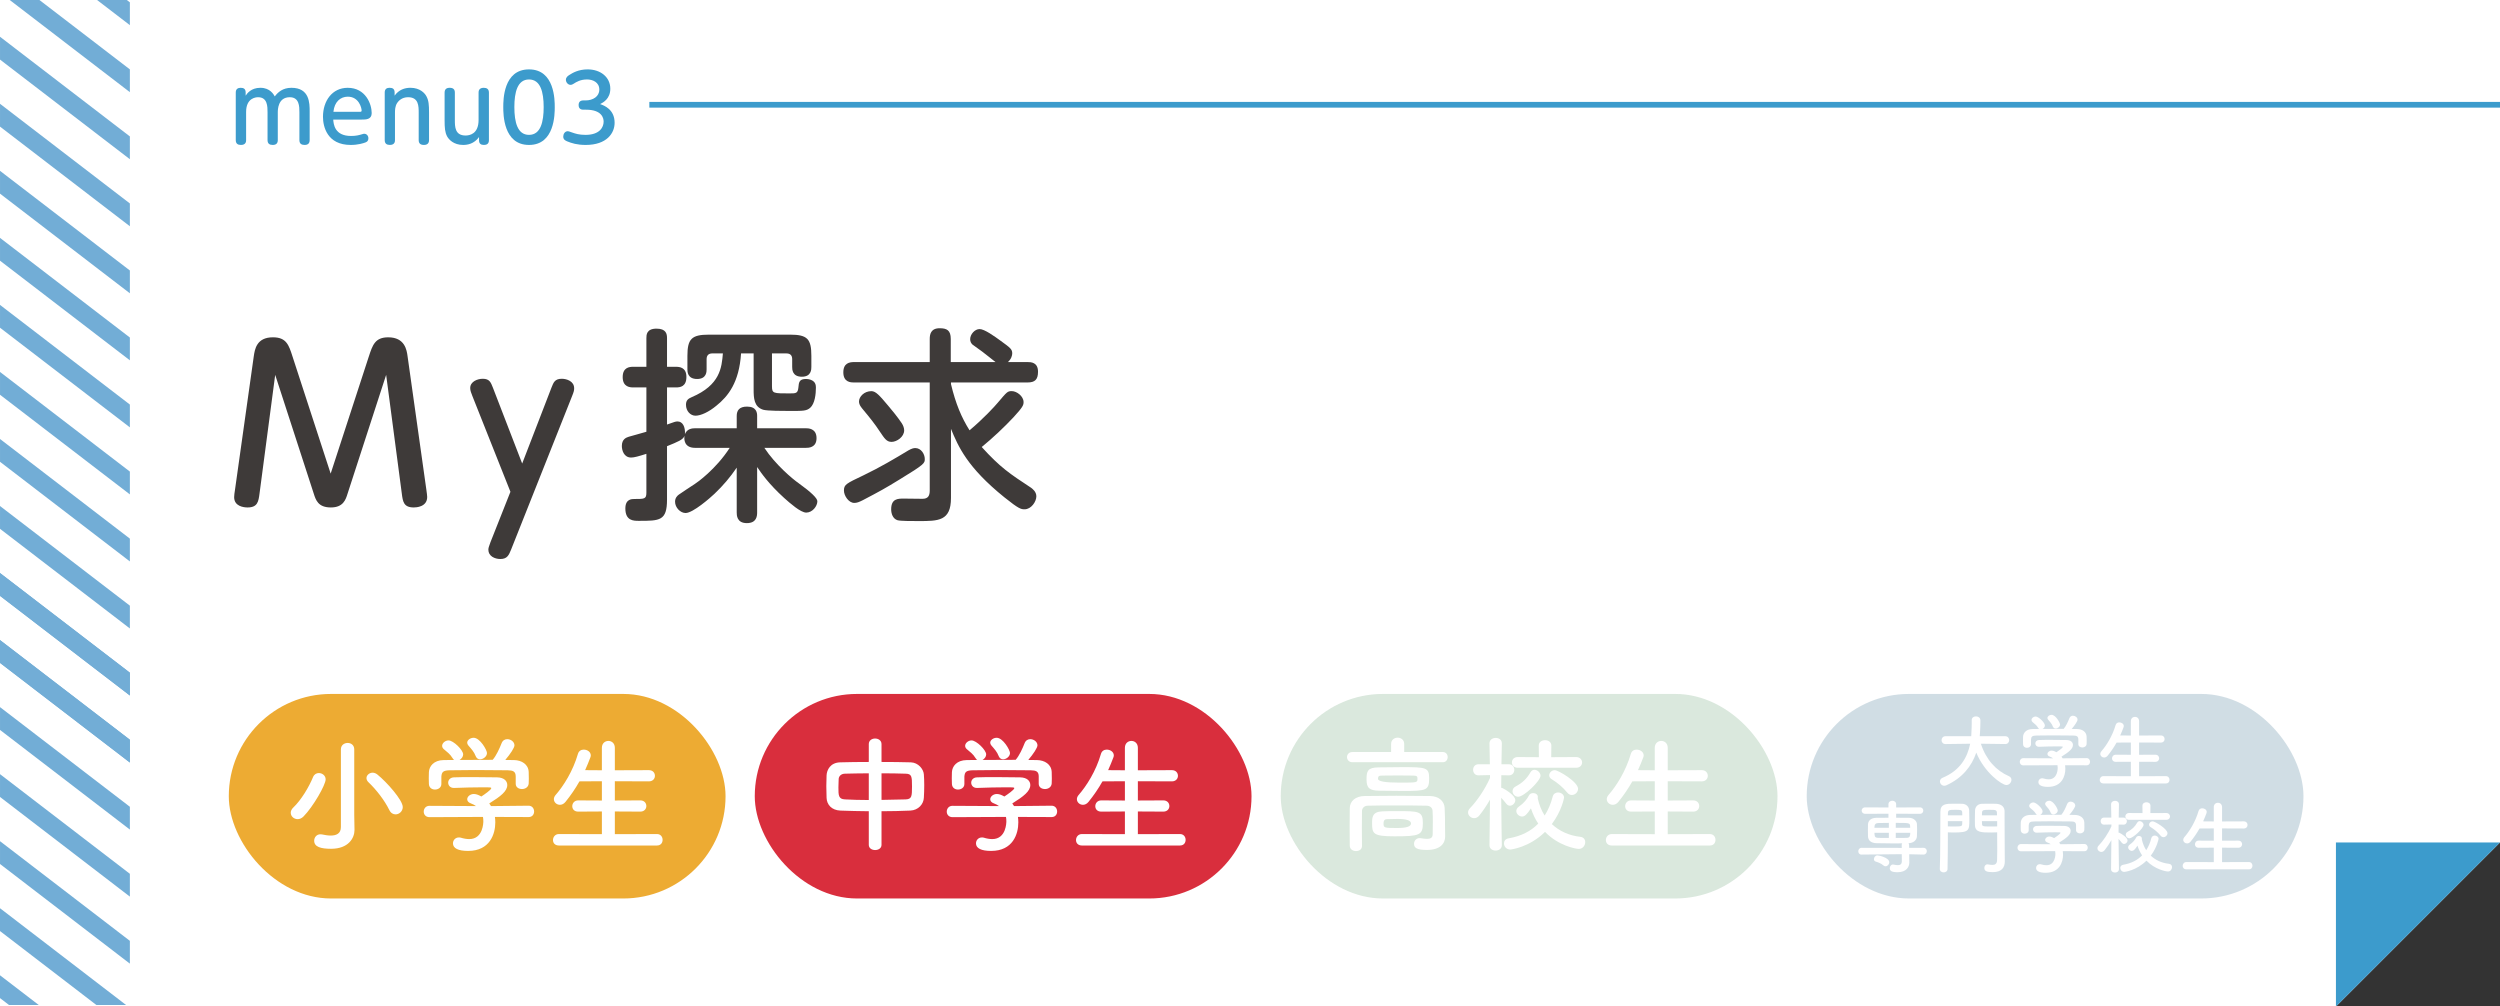 <?xml version="1.0" encoding="UTF-8"?><svg id="_レイヤー_2" xmlns="http://www.w3.org/2000/svg" width="129.352mm" height="52.077mm" viewBox="0 0 366.667 147.619"><rect x="0" y="0" width="366.667" height="147.619" fill="#333333" stroke="none"/><defs><style>.cls-1{fill:#3c9bcc;}.cls-2{fill:#d92e3d;}.cls-3{fill:#fff;}.cls-4{fill:#16567a;}.cls-5{fill:#3e3a39;}.cls-6{opacity:.2;}.cls-7{fill:#edab33;}.cls-8{fill:#72add6;}.cls-9{fill:#448c53;}.cls-10{fill:none;stroke:#3c9bcc;stroke-miterlimit:10;stroke-width:.84px;}</style></defs><g id="_文字"><polygon class="cls-3" points="0 0 366.667 0 366.667 123.56 342.604 147.619 0 147.619 0 0"/><polygon class="cls-1" points="342.604 147.619 342.604 123.56 366.667 123.56 342.604 147.619"/><polygon class="cls-8" points="14.239 0 18.601 0 19.048 .343 19.048 3.691 14.239 0"/><polyline class="cls-8" points="1.428 0 19.048 13.518 19.048 10.176 5.784 0"/><polygon class="cls-8" points="19.048 23.353 .002 8.737 .002 5.392 19.048 20.008 19.048 23.353"/><polygon class="cls-8" points="19.048 33.185 .002 18.569 .002 15.224 19.048 29.84 19.048 33.185"/><polygon class="cls-8" points="19.048 43.017 .002 28.4 .002 25.056 19.048 39.672 19.048 43.017"/><polygon class="cls-8" points="19.048 52.848 .002 38.232 .002 34.888 19.048 49.504 19.048 52.848"/><polygon class="cls-8" points="19.048 62.68 .002 48.064 .002 44.719 19.048 59.336 19.048 62.68"/><polygon class="cls-8" points="19.048 72.512 .002 57.896 .002 54.551 19.048 69.167 19.048 72.512"/><polygon class="cls-8" points="19.048 82.344 .002 67.728 .002 64.383 19.048 78.999 19.048 82.344"/><polygon class="cls-8" points="19.048 92.176 .002 77.559 .002 74.215 19.048 88.831 19.048 92.176"/><polygon class="cls-8" points="19.048 102.007 .002 87.391 .002 84.047 19.048 98.663 19.048 102.007"/><polygon class="cls-8" points="19.048 111.839 .002 97.223 .002 93.878 19.048 108.495 19.048 111.839"/><polygon class="cls-8" points="19.048 102.007 .002 87.391 .002 84.047 19.048 98.663 19.048 102.007"/><polygon class="cls-8" points="19.048 111.839 .002 97.223 .002 93.878 19.048 108.494 19.048 111.839"/><polygon class="cls-8" points="19.048 121.671 .002 107.055 .002 103.71 19.048 118.326 19.048 121.671"/><polygon class="cls-8" points="19.048 131.503 .002 116.886 .002 113.542 19.048 128.158 19.048 131.503"/><polygon class="cls-8" points="19.048 141.334 .002 126.718 .002 123.374 19.048 137.99 19.048 141.334"/><polygon class="cls-8" points="0 133.205 18.497 147.404 14.141 147.404 0 136.553 0 133.205"/><polygon class="cls-8" points="0 143.039 5.691 147.404 1.325 147.404 0 146.387 0 143.039"/><line class="cls-10" x1="95.238" y1="15.366" x2="366.667" y2="15.366"/><path class="cls-1" d="M45.416,20.545c0,.471-.242.712-.738.712-.444,0-.766-.161-.766-.712v-4.07c0-.832,0-2.216-1.41-2.216-1.759,0-1.759,1.867-1.759,2.229v4.057c0,.484-.256.712-.739.712-.457,0-.765-.174-.765-.712v-4.083c0-.819,0-2.203-1.384-2.203-.295,0-1.759.08-1.759,2.164v4.123c0,.161,0,.712-.752.712-.457,0-.765-.174-.765-.712v-6.984c0-.525.335-.686.725-.686.43,0,.725.161.725.686v.469c.215-.322.792-1.155,2.162-1.155,1.424,0,1.948.981,2.109,1.263.47-.618,1.169-1.263,2.445-1.263,2.672,0,2.672,2.27,2.672,3.465v4.205Z"/><path class="cls-1" d="M48.874,17.536c.054.671.188,2.405,2.619,2.405.779,0,1.209-.135,1.666-.269.08-.028.161-.054.268-.054.322,0,.605.269.605.673,0,.348-.188.51-.443.604-.282.107-1.075.363-2.149.363-3.466,0-4.07-2.713-4.07-4.124,0-2.349,1.357-4.257,3.626-4.257,2.633,0,3.52,2.39,3.52,3.708,0,.953-.847.953-1.518.953h-4.123ZM52.77,16.395c.148,0,.268,0,.268-.174,0-.404-.403-2.042-2.028-2.042-1.075,0-1.961.753-2.109,2.216h3.868Z"/><path class="cls-1" d="M62.925,20.545c0,.456-.242.712-.752.712s-.765-.228-.765-.712v-4.003c0-.979,0-2.284-1.558-2.284-.927,0-1.41.564-1.585.82-.335.497-.335,1.101-.335,1.463v4.003c0,.161,0,.712-.739.712-.457,0-.765-.174-.765-.712v-6.984c0-.525.322-.686.711-.686.444,0,.739.161.739.686v.469c.618-.873,1.491-1.155,2.31-1.155,1.438,0,2.136.819,2.364,1.263.323.604.376,1.222.376,2.39v4.016Z"/><path class="cls-1" d="M65.209,13.588c0-.443.215-.712.738-.712s.766.228.766.712v4.003c0,.981,0,2.284,1.571,2.284.564,0,1.908-.202,1.908-2.284v-4.003c0-.161,0-.712.752-.712.443,0,.765.174.765.712v6.984c0,.525-.335.686-.725.686-.43,0-.726-.161-.726-.686v-.469c-.738,1.007-1.705,1.155-2.323,1.155-1.397,0-2.109-.792-2.364-1.263-.309-.604-.363-1.222-.363-2.39v-4.016Z"/><path class="cls-1" d="M73.814,15.711c0-1.035,0-5.535,3.775-5.535s3.774,4.528,3.774,5.535c0,1.02,0,5.547-3.774,5.547s-3.775-4.526-3.775-5.547ZM79.738,15.711c0-2.216-.47-4.057-2.149-4.057-1.706,0-2.149,1.893-2.149,4.057,0,2.243.47,4.068,2.149,4.068,1.732,0,2.149-1.96,2.149-4.068Z"/><path class="cls-1" d="M85.549,16.086c-.135,0-.685,0-.685-.673,0-.469.255-.684.685-.684h.322c1.102,0,2.029-.577,2.029-1.585,0-1.088-.981-1.491-1.8-1.491-.966,0-1.558.363-1.974.632-.107.067-.268.161-.443.161-.39,0-.685-.389-.685-.738,0-.39.308-.592.55-.74.403-.254,1.262-.792,2.633-.792,1.92,0,3.331,1.155,3.331,2.835,0,1.491-1.061,2.028-1.491,2.256.577.202,2.122.766,2.122,2.741,0,1.517-1.141,3.25-4.244,3.25-1.249,0-2.069-.256-2.74-.536-.241-.108-.55-.256-.55-.686,0-.376.242-.792.658-.792.121,0,.175.026.685.202.43.148.968.335,1.921.335,2.056,0,2.659-1.101,2.659-1.947,0-.536-.282-1.746-2.579-1.746h-.403Z"/><rect class="cls-7" x="33.557" y="101.778" width="72.857" height="30" rx="15" ry="15"/><path class="cls-3" d="M43.658,120.144c-.554,0-1.016-.425-1.016-.942,0-.241.111-.518.369-.758,1.165-1.109,2.292-2.994,2.902-4.472.167-.407.499-.592.85-.592.5,0,.998.371.998.925,0,.812-1.83,4.009-3.253,5.451-.277.277-.573.387-.85.387ZM51.994,121.698v.036c0,1.165-.869,2.754-3.438,2.754-1.497,0-2.476-.277-2.476-1.183,0-.481.351-.943.906-.943.074,0,.166,0,.24.02.425.092.869.166,1.275.166.832,0,1.497-.295,1.497-1.239v-11.403c0-.628.5-.942.998-.942.481,0,.961.313.961.942v9.61l.037,2.182ZM57.094,118.796c-.683-1.404-1.903-2.976-3.031-4.047-.221-.203-.314-.425-.314-.628,0-.425.425-.796.906-.796.221,0,.481.094.702.277,1.349,1.091,3.715,3.734,3.715,4.769,0,.61-.518,1.071-1.053,1.071-.351,0-.702-.184-.924-.646Z"/><path class="cls-3" d="M72.588,119.813c.037.258.056.535.056.812,0,1.663-.777,4.177-3.992,4.177-1.442,0-2.218-.387-2.218-1.109,0-.461.351-.868.869-.868.093,0,.185,0,.296.038.406.128.832.202,1.22.202,2.07,0,2.07-2.476,2.07-2.623,0-.221-.018-.425-.055-.628l-7.837.036c-.573,0-.85-.407-.85-.812,0-.427.295-.851.832-.851l6.838.038c-.221-.148-.462-.295-.739-.389-.388-.13-.554-.369-.554-.61,0-.387.425-.776.979-.776.407,0,.795.203,1.091.371.481-.315,1.46-.999,1.46-1.221,0-.074-.074-.11-.203-.11-.203-.02-.554-.02-.979-.02-1.183,0-2.976.038-4.269.094h-.037c-.554,0-.832-.389-.832-.778,0-.369.277-.756.85-.776.795-.036,1.793-.036,2.772-.036,1.349,0,2.699.018,3.548.036,1.053.02,1.497.554,1.497,1.127,0,.906-.979,1.663-2.643,2.699.093.13.185.259.259.389l5.507-.056c.536,0,.813.425.813.85,0,.407-.258.814-.795.814l-4.953-.018ZM75.638,113.899c0-.776-.407-.906-1.165-.925-1.478-.018-3.142-.036-4.749-.036-1.312,0-2.606.018-3.752.036-1.016.02-1.183.277-1.239.925v1.089c0,.518-.462.814-.942.814-.425,0-.869-.259-.887-.832,0-.24-.019-.517-.019-.814,0-.313.019-.628.019-.906.037-.868.72-1.755,2.162-1.773l1.553-.018c-.093-.056-.167-.149-.24-.259-.389-.646-.795-.888-1.294-1.33-.166-.148-.24-.315-.24-.481,0-.407.463-.796.943-.796.702,0,2.143,1.406,2.143,2.052,0,.333-.24.646-.536.814,1.627-.02,3.234-.02,4.861-.02.536-.609,1.016-1.682,1.312-2.439.167-.425.5-.591.832-.591.518,0,1.053.387,1.053.906,0,.351-.591,1.257-1.349,2.144.425,0,.869.018,1.294.018,1.09.018,2.106.61,2.143,1.755.019.259.019.646.019.997,0,.259,0,.5-.019.684-.037.536-.517.814-.979.814-.48,0-.924-.259-.924-.776v-1.053ZM70.407,111.366c-.258,0-.499-.13-.628-.443-.258-.684-.665-1.091-1.09-1.59-.111-.13-.167-.277-.167-.407,0-.387.463-.72.942-.72.942,0,1.96,1.811,1.96,2.236,0,.499-.536.924-1.017.924Z"/><path class="cls-3" d="M81.974,124.008c-.591,0-.869-.389-.869-.794,0-.445.314-.888.869-.888l6.302.018v-3.327l-3.475.02c-.591,0-.869-.389-.869-.796,0-.425.314-.85.869-.85l3.475.018v-2.828l-3.289.02c-.591,1.053-1.276,2.051-2.051,3.012-.259.315-.554.425-.814.425-.481,0-.887-.369-.887-.832,0-.184.074-.387.24-.591,1.183-1.35,2.55-3.512,3.289-6.044.13-.445.481-.628.851-.628.518,0,1.034.333,1.034.85,0,.074-.018.185-.055.277-.24.646-.5,1.275-.777,1.885l2.458.018v-3.289c0-.684.481-1.015.961-1.015.462,0,.942.331.942,1.015v3.289l4.99-.018c.591,0,.888.407.888.832,0,.407-.296.814-.888.814l-4.99-.02v2.828l3.733-.018c.591,0,.888.407.888.832,0,.407-.296.814-.888.814l-3.733-.02v3.327l6.172-.018c.554,0,.832.425.832.85s-.258.832-.832.832h-14.378Z"/><rect class="cls-2" x="110.699" y="101.778" width="72.857" height="30" rx="15" ry="15"/><path class="cls-3" d="M127.423,118.981c-1.441-.02-2.864-.038-4.159-.094-1.312-.054-1.996-.886-2.033-1.865-.019-.574-.037-1.147-.037-1.719,0-.554.018-1.091.037-1.59.037-.794.554-1.867,1.996-1.903,1.276-.038,2.717-.056,4.196-.056v-2.625c0-.536.462-.814.924-.814s.942.277.942.814v2.625c1.497,0,2.975.018,4.306.056,1.091.036,1.849.997,1.904,1.755.037.443.056.997.056,1.57,0,.648-.019,1.312-.056,1.867-.037.925-.795,1.831-1.996,1.885-1.349.056-2.772.094-4.214.094v4.935c0,.499-.463.758-.942.758-.463,0-.924-.259-.924-.758v-4.935ZM127.423,113.418c-1.294,0-2.513.036-3.512.056-.591.018-.887.405-.906.776-.018.351-.037.794-.037,1.219,0,1.165,0,1.737.961,1.775,1.034.056,2.236.092,3.493.092v-3.918ZM129.289,117.318c1.238-.018,2.458-.038,3.548-.074.887-.038.924-.445.924-1.885,0-1.498-.037-1.867-.942-1.885-1.016-.038-2.255-.056-3.53-.056v3.9Z"/><path class="cls-3" d="M149.298,119.813c.037.258.056.535.056.812,0,1.663-.777,4.177-3.992,4.177-1.441,0-2.218-.387-2.218-1.109,0-.461.351-.868.869-.868.093,0,.185,0,.296.038.406.128.832.202,1.22.202,2.07,0,2.07-2.476,2.07-2.623,0-.221-.018-.425-.055-.628l-7.837.036c-.573,0-.85-.407-.85-.812,0-.427.295-.851.832-.851l6.838.038c-.221-.148-.462-.295-.739-.389-.388-.13-.554-.369-.554-.61,0-.387.425-.776.979-.776.407,0,.795.203,1.091.371.481-.315,1.46-.999,1.46-1.221,0-.074-.074-.11-.203-.11-.203-.02-.554-.02-.979-.02-1.183,0-2.976.038-4.269.094h-.037c-.554,0-.832-.389-.832-.778,0-.369.277-.756.85-.776.795-.036,1.793-.036,2.772-.036,1.349,0,2.699.018,3.548.036,1.053.02,1.497.554,1.497,1.127,0,.906-.979,1.663-2.643,2.699.093.13.185.259.259.389l5.507-.056c.536,0,.813.425.813.85,0,.407-.258.814-.795.814l-4.953-.018ZM152.348,113.899c0-.776-.407-.906-1.165-.925-1.478-.018-3.142-.036-4.749-.036-1.312,0-2.606.018-3.752.036-1.016.02-1.183.277-1.239.925v1.089c0,.518-.462.814-.942.814-.425,0-.869-.259-.887-.832,0-.24-.019-.517-.019-.814,0-.313.019-.628.019-.906.037-.868.72-1.755,2.162-1.773l1.552-.018c-.092-.056-.166-.149-.24-.259-.389-.646-.795-.888-1.294-1.33-.166-.148-.24-.315-.24-.481,0-.407.462-.796.942-.796.702,0,2.143,1.406,2.143,2.052,0,.333-.24.646-.536.814,1.627-.02,3.234-.02,4.861-.02.536-.609,1.016-1.682,1.312-2.439.167-.425.5-.591.832-.591.518,0,1.053.387,1.053.906,0,.351-.591,1.257-1.349,2.144.425,0,.869.018,1.294.018,1.09.018,2.106.61,2.143,1.755.019.259.019.646.019.997,0,.259,0,.5-.019.684-.037.536-.517.814-.979.814-.481,0-.924-.259-.924-.776v-1.053ZM147.117,111.366c-.258,0-.499-.13-.628-.443-.258-.684-.665-1.091-1.09-1.59-.111-.13-.167-.277-.167-.407,0-.387.462-.72.942-.72.942,0,1.96,1.811,1.96,2.236,0,.499-.536.924-1.017.924Z"/><path class="cls-3" d="M158.684,124.008c-.591,0-.869-.389-.869-.794,0-.445.314-.888.869-.888l6.302.018v-3.327l-3.475.02c-.591,0-.869-.389-.869-.796,0-.425.314-.85.869-.85l3.475.018v-2.828l-3.289.02c-.591,1.053-1.276,2.051-2.051,3.012-.259.315-.554.425-.814.425-.481,0-.887-.369-.887-.832,0-.184.074-.387.24-.591,1.183-1.35,2.55-3.512,3.289-6.044.13-.445.481-.628.851-.628.517,0,1.034.333,1.034.85,0,.074-.018.185-.055.277-.24.646-.5,1.275-.777,1.885l2.458.018v-3.289c0-.684.481-1.015.961-1.015.462,0,.942.331.942,1.015v3.289l4.99-.018c.591,0,.888.407.888.832,0,.407-.296.814-.888.814l-4.99-.02v2.828l3.733-.018c.591,0,.888.407.888.832,0,.407-.296.814-.888.814l-3.733-.02v3.327l6.172-.018c.554,0,.832.425.832.85s-.258.832-.832.832h-14.378Z"/><g class="cls-6"><rect class="cls-9" x="187.842" y="101.778" width="72.857" height="30" rx="15" ry="15"/><path class="cls-3" d="M198.355,111.793c-.518,0-.795-.369-.795-.758,0-.369.277-.738.795-.738h5.674v-1.183c0-.61.481-.924.961-.924s.961.313.961.924v1.183h5.656c.481,0,.721.369.721.738,0,.389-.24.758-.721.758h-13.251ZM210.147,120.665c0-.592,0-1.239-.037-1.737-.019-.425-.333-.74-.851-.758-1.404-.038-2.975-.038-4.509-.038-1.516,0-2.976,0-4.177.038-.463.018-.795.333-.814.758-.018.74-.018,1.663-.018,2.587s0,1.829.018,2.533v.036c0,.499-.425.74-.869.74-.462,0-.906-.259-.924-.776-.019-.814-.019-1.775-.019-2.754,0-.961,0-1.941.019-2.772.018-1.017.832-1.755,2.162-1.773,1.404-.02,3.013-.038,4.675-.038s3.364.018,4.935.038c1.276.018,2.088.738,2.144,1.737.055.979.055,2.033.055,2.549,0,.221,0,1.109.019,1.608v.056c0,1.017-.739,1.959-2.662,1.959-1.441,0-1.903-.277-1.903-.906,0-.425.314-.832.832-.832.055,0,.129,0,.185.02.333.054.628.092.887.092.5,0,.832-.148.832-.684,0,0,.019-.776.019-1.682ZM205.785,116.007c-1.202,0-2.495-.018-3.493-.038-1.46-.018-1.867-.405-1.867-1.662,0-1.221.167-1.737,1.756-1.757,1.016-.018,2.236-.036,3.419-.036,3.567,0,4.01.036,4.01,1.644,0,1.775-.406,1.849-3.825,1.849ZM204.898,118.963c3.179,0,3.789,0,3.789,1.737,0,1.793-.462,1.96-4.177,1.96-3.124,0-3.271-.389-3.271-1.923,0-.832.018-1.682,1.497-1.737.609-.038,1.386-.038,2.162-.038ZM207.282,113.753c-.684-.02-1.46-.02-2.237-.02s-1.571,0-2.329.02c-.499,0-.609.11-.609.479q0,.554,3.197.554c2.587,0,2.587-.018,2.587-.554,0-.295,0-.479-.609-.479ZM204.935,120.11c-.573,0-1.146.018-1.534.036-.221.02-.481.075-.481.648,0,.628.13.646,2.015.646q2.015,0,2.015-.666t-2.015-.664Z"/><path class="cls-3" d="M220.269,123.972c0,.518-.463.778-.906.778-.463,0-.906-.259-.906-.778v-.018l.074-6.672c-.481.85-1.017,1.645-1.571,2.33-.222.277-.5.387-.758.387-.462,0-.888-.387-.888-.832,0-.221.093-.443.296-.646.942-.961,2.162-2.699,2.92-4.416v-.427l-1.682.038h-.018c-.518,0-.776-.407-.776-.814s.258-.812.794-.812h1.663l-.055-3.05v-.018c0-.536.462-.796.924-.796.444,0,.888.259.888.796v.018s-.037,1.404-.056,3.05h1.072c.536,0,.813.405.813.812s-.258.814-.776.814h-.037l-1.09-.018c0,.664-.019,1.312-.019,1.847.074,0,.148.02.221.056.426.203,1.848,1.073,1.848,1.755,0,.425-.388.814-.794.814-.185,0-.37-.092-.536-.295-.203-.277-.481-.592-.739-.869.019,2.884.093,6.949.093,6.949v.018ZM221.506,124.6c-.573,0-.924-.461-.924-.906,0-.331.203-.664.683-.738,1.83-.315,3.271-1.053,4.343-2.162-.462-.684-.813-1.442-1.072-2.236-.591.924-.924,1.201-1.294,1.201-.444,0-.85-.389-.85-.814,0-.221.111-.461.406-.664.684-.463,1.202-1.109,1.442-1.608.111-.241.369-.353.628-.353.351,0,.684.203.684.574,0,.056,0,.11-.019.166,0,.018.019.056.019.092.203.906.536,1.737.997,2.459.518-.814.924-1.755,1.183-2.791.111-.407.444-.592.777-.592.443,0,.887.295.887.758,0,.056-.332,1.923-1.792,3.881,1.071.997,2.476,1.682,4.177,1.867.499.054.72.405.72.776,0,.481-.351.997-.942.997-.443,0-2.994-.461-4.953-2.495-2.311,2.274-4.972,2.587-5.101,2.587ZM222.597,112.606c-.554,0-.851-.387-.851-.794,0-.389.296-.778.851-.778l3.105.02-.019-1.701c0-.535.463-.794.924-.794s.924.259.924.794l-.018,1.701,3.641-.02c.591,0,.887.407.887.796s-.295.776-.887.776h-8.557ZM222.671,116.857c-.481,0-.832-.407-.832-.814,0-.258.13-.535.462-.702.961-.499,1.627-1.127,2.181-2.088.148-.24.351-.351.573-.351.425,0,.888.407.888.869,0,.758-2.421,3.086-3.271,3.086ZM229.86,116.247c-.628-.776-1.423-1.44-2.273-1.959-.258-.148-.37-.369-.37-.573,0-.389.37-.758.814-.758.536,0,3.419,1.719,3.419,2.735,0,.5-.444.906-.906.906-.24,0-.481-.092-.684-.351Z"/><path class="cls-3" d="M236.397,124.01c-.591,0-.869-.389-.869-.794,0-.445.314-.888.869-.888l6.302.018v-3.327l-3.475.02c-.591,0-.869-.389-.869-.796,0-.425.314-.85.869-.85l3.475.018v-2.827l-3.289.018c-.591,1.053-1.276,2.051-2.051,3.012-.259.315-.554.425-.814.425-.481,0-.887-.369-.887-.832,0-.184.074-.387.24-.591,1.183-1.35,2.55-3.512,3.289-6.044.13-.445.481-.628.851-.628.517,0,1.034.333,1.034.85,0,.074-.018.185-.055.277-.24.646-.5,1.275-.777,1.885l2.458.018v-3.289c0-.684.481-1.017.961-1.017.462,0,.942.333.942,1.017v3.289l4.99-.018c.591,0,.888.407.888.832,0,.407-.296.814-.888.814l-4.99-.018v2.827l3.733-.018c.591,0,.888.407.888.832,0,.407-.296.814-.888.814l-3.733-.02v3.327l6.172-.018c.554,0,.832.425.832.85s-.258.832-.832.832h-14.378Z"/></g><g class="cls-6"><rect class="cls-4" x="264.985" y="101.778" width="72.857" height="30" rx="15" ry="15"/><path class="cls-3" d="M294.092,109.125l-3.565-.048c.777,2.389,2.259,3.954,4.118,4.766.259.116.365.317.365.528,0,.366-.317.766-.742.766-.647,0-3.224-1.824-4.412-4.754-.682,2-2.059,3.742-4.388,4.789-.106.048-.212.071-.306.071-.376,0-.635-.318-.635-.635,0-.212.117-.423.399-.541,2.553-1.06,3.624-2.964,4.036-4.989l-3.6.048h-.011c-.4,0-.589-.282-.589-.564,0-.295.2-.589.6-.589h3.754c.071-1.047.071-1.777.071-1.87v-.482c0-.377.306-.554.623-.554s.636.189.647.541v.259c0,.553-.024,1.106-.059,1.647l-.035.459h3.73c.388,0,.588.294.588.576,0,.295-.2.577-.577.577h-.011Z"/><path class="cls-3" d="M302.882,112.231c.023.166.035.341.035.518,0,1.058-.495,2.659-2.542,2.659-.917,0-1.412-.248-1.412-.707,0-.294.224-.553.553-.553.059,0,.118,0,.189.025.258.082.529.128.776.128,1.318,0,1.318-1.577,1.318-1.67,0-.141-.011-.271-.035-.4l-4.989.023c-.365,0-.541-.258-.541-.517,0-.271.189-.541.53-.541l4.353.023c-.141-.094-.294-.187-.471-.246-.247-.082-.353-.236-.353-.389,0-.248.271-.494.623-.494.259,0,.506.13.694.235.306-.2.93-.635.93-.776,0-.048-.048-.071-.13-.071-.13-.011-.354-.011-.623-.011-.753,0-1.895.023-2.718.059h-.024c-.353,0-.529-.248-.529-.495,0-.235.176-.482.541-.494.506-.023,1.141-.023,1.764-.023.859,0,1.718.011,2.259.023.671.011.953.353.953.719,0,.576-.623,1.058-1.682,1.718.059.082.118.164.165.246l3.506-.034c.341,0,.518.271.518.541,0,.259-.164.517-.505.517l-3.153-.011ZM304.823,108.466c0-.494-.258-.576-.741-.587-.942-.013-2.001-.025-3.024-.025-.835,0-1.659.011-2.389.025-.646.011-.753.176-.788.587v.694c0,.33-.294.518-.6.518-.271,0-.553-.166-.565-.53,0-.153-.011-.33-.011-.517,0-.2.011-.4.011-.577.024-.553.459-1.117,1.377-1.129l.988-.013c-.058-.034-.106-.094-.153-.164-.247-.412-.506-.564-.824-.847-.106-.095-.153-.2-.153-.307,0-.259.294-.505.6-.505.447,0,1.365.894,1.365,1.306,0,.212-.153.412-.341.517,1.035-.011,2.059-.011,3.094-.011.341-.387.647-1.07.836-1.552.106-.271.317-.377.529-.377.33,0,.671.248.671.577,0,.223-.376.799-.859,1.363.271,0,.553.013.824.013.694.011,1.341.387,1.365,1.117.011.164.011.412.011.635,0,.166,0,.318-.011.436-.024.341-.33.517-.624.517-.306,0-.588-.164-.588-.494v-.671ZM301.493,106.855c-.165,0-.317-.084-.4-.284-.165-.435-.423-.694-.694-1.011-.071-.084-.106-.177-.106-.259,0-.248.294-.459.6-.459.6,0,1.248,1.153,1.248,1.424,0,.318-.341.589-.647.589Z"/><path class="cls-3" d="M308.513,114.901c-.376,0-.553-.246-.553-.505,0-.282.2-.564.553-.564l4.012.011v-2.118l-2.211.011c-.376,0-.553-.248-.553-.505,0-.271.199-.541.553-.541l2.211.011v-1.801l-2.094.013c-.376.669-.812,1.306-1.306,1.918-.165.2-.353.271-.518.271-.306,0-.565-.236-.565-.53,0-.118.048-.248.153-.377.753-.858,1.623-2.234,2.094-3.847.082-.282.306-.4.541-.4.329,0,.659.212.659.541,0,.048-.011.118-.035.177-.153.412-.317.812-.494,1.199l1.564.013v-2.095c0-.435.306-.646.612-.646.294,0,.6.212.6.646v2.095l3.177-.013c.376,0,.564.259.564.53,0,.259-.188.518-.564.518l-3.177-.013v1.801l2.376-.011c.376,0,.565.258.565.528,0,.259-.189.518-.565.518l-2.376-.011v2.118l3.93-.011c.353,0,.529.269.529.54s-.165.53-.529.53h-9.154Z"/><path class="cls-3" d="M282.104,125.337l-2.083-.048v.294l.012.906v.025c0,.612-.412,1.411-1.718,1.411-.918,0-1.142-.223-1.142-.587,0-.271.165-.541.459-.541.035,0,.071,0,.106.011.212.048.423.082.612.082.341,0,.588-.13.588-.587v-.025l-.012-.999-5.894.059h-.011c-.317,0-.471-.236-.471-.484,0-.246.165-.505.482-.505l5.894.011-.011-.4c0-.105.024-.199.071-.271-.365.013-.742.013-1.118.013-.894,0-1.8-.025-2.671-.036-.8-.023-1.2-.423-1.223-.988-.012-.341-.012-.637-.012-.919s0-.564.012-.847c.023-.459.329-.942,1.2-.965.423-.011,1.082-.011,1.8-.011v-.589l-3.411.011c-.341,0-.518-.235-.518-.471,0-.235.176-.471.518-.471l3.411.013v-.471c0-.341.283-.518.565-.518s.564.177.564.518v.471l3.494-.013c.33,0,.483.236.483.471,0,.236-.153.471-.483.471l-3.494-.011v.589c.706,0,1.4,0,1.906.011.659.011,1.106.459,1.141.894.012.259.024.53.024.801,0,.341-.011.682-.024,1.011-.023.53-.47.989-1.2,1.012h-.035c.059.071.083.177.083.294l.011.4,2.094-.011c.33,0,.495.236.495.482,0,.248-.165.507-.482.507h-.012ZM276.245,126.936c-.365-.318-.777-.459-1.153-.577-.176-.057-.247-.199-.247-.353,0-.258.2-.553.506-.553.212,0,1.741.33,1.741,1.012,0,.307-.259.589-.541.589-.106,0-.212-.036-.306-.118ZM277.033,120.689c-.623,0-1.2.011-1.577.023-.365.011-.506.212-.518.435,0,.084-.024.177-.024.259h2.118v-.717ZM277.033,122.148h-2.118c0,.094.024.2.024.294.024.341.188.436.529.448.412.011.977.011,1.565.011v-.753ZM280.162,121.406c0-.082-.011-.176-.011-.259-.024-.458-.165-.458-2.106-.458v.717h2.117ZM278.045,122.148v.753c.588,0,1.141,0,1.588-.011.306,0,.494-.118.518-.448,0-.094.024-.2.024-.294h-2.129Z"/><path class="cls-3" d="M286.613,117.877c.471,0,.953,0,1.177.011.588.023,1,.423,1.023.976.012.423.024.906.024,1.353,0,1.611-.011,1.882-2.341,1.882-.306,0-.6-.011-.812-.023v1.047c0,1.212-.011,2.659-.047,4.318,0,.341-.283.507-.565.507s-.564-.166-.564-.482v-.025c.082-2.152.058-5.683.082-8.365,0-1.199.835-1.199,2.024-1.199ZM287.802,119.582c0-.153-.011-.282-.011-.412-.024-.387-.165-.399-1.024-.399-.942,0-1.047.046-1.071.494,0,.094-.011.2-.011.317h2.118ZM285.684,120.43v.776c.165.011.518.011.87.011,1.142,0,1.224-.034,1.236-.399,0-.118.011-.248.011-.389h-2.118ZM292.06,122.1c-1.423,0-2.365,0-2.4-1.07-.011-.248-.011-.53-.011-.812,0-.448.011-.93.024-1.353.023-.553.412-.953,1-.976.223-.011.729-.011,1.212-.011.353,0,.682,0,.883.011.87.046,1.235.541,1.235,1.094v.906c0,1.811.024,3.506.024,5,0,.553.011,1.047.011,1.458,0,.837-.412,1.565-1.753,1.565-.824,0-1.248-.105-1.248-.623,0-.271.165-.517.459-.517.035,0,.059.011.094.011.223.034.435.071.623.071.388,0,.682-.141.694-.719.011-.471.024-.942.024-1.411,0-.707-.012-1.424-.012-2.154v-.494c-.212.011-.518.023-.859.023ZM292.896,119.582c0-.799-.012-.81-1.107-.81-.835,0-1.07.011-1.094.412,0,.116-.011.258-.011.399h2.212ZM292.919,120.43h-2.235c0,.141.011.271.011.389.012.376.118.399,1.294.399.389,0,.765,0,.929-.011v-.776Z"/><path class="cls-3" d="M302.545,124.83c.023.166.035.341.035.518,0,1.058-.495,2.659-2.542,2.659-.918,0-1.412-.248-1.412-.707,0-.294.224-.553.553-.553.059,0,.118,0,.189.025.258.082.529.128.776.128,1.318,0,1.318-1.577,1.318-1.67,0-.141-.011-.271-.035-.4l-4.989.023c-.365,0-.541-.258-.541-.517,0-.271.189-.541.53-.541l4.353.023c-.141-.094-.294-.187-.471-.246-.247-.082-.353-.236-.353-.389,0-.248.271-.494.623-.494.259,0,.506.13.694.235.306-.2.93-.635.93-.776,0-.048-.048-.071-.13-.071-.13-.011-.354-.011-.623-.011-.753,0-1.895.023-2.718.059h-.024c-.353,0-.529-.248-.529-.495,0-.235.176-.482.541-.494.506-.023,1.141-.023,1.764-.023.859,0,1.718.011,2.259.023.671.011.953.353.953.719,0,.576-.623,1.058-1.682,1.718.059.082.117.164.165.246l3.506-.034c.341,0,.518.271.518.541,0,.259-.164.517-.505.517l-3.153-.011ZM304.486,121.065c0-.494-.258-.576-.741-.587-.942-.013-2.001-.025-3.024-.025-.835,0-1.659.011-2.389.025-.646.011-.753.176-.788.587v.694c0,.33-.294.518-.6.518-.271,0-.553-.166-.565-.53,0-.153-.011-.33-.011-.517,0-.2.011-.4.011-.577.024-.553.459-1.117,1.377-1.129l.988-.013c-.059-.034-.107-.094-.153-.164-.247-.412-.506-.564-.824-.847-.106-.095-.153-.2-.153-.307,0-.259.294-.505.6-.505.447,0,1.365.894,1.365,1.306,0,.212-.153.412-.341.517,1.035-.011,2.059-.011,3.094-.011.341-.387.647-1.07.836-1.552.106-.271.317-.377.529-.377.33,0,.671.248.671.577,0,.223-.376.799-.859,1.363.271,0,.553.013.824.013.694.011,1.341.387,1.365,1.117.011.164.011.412.011.635,0,.166,0,.318-.011.436-.024.341-.33.517-.624.517-.305,0-.588-.164-.588-.494v-.671ZM301.156,119.454c-.165,0-.317-.084-.4-.284-.165-.435-.423-.694-.694-1.011-.071-.084-.106-.177-.106-.259,0-.248.294-.459.6-.459.6,0,1.248,1.153,1.248,1.424,0,.318-.341.589-.647.589Z"/><path class="cls-3" d="M310.777,127.478c0,.33-.294.494-.577.494-.294,0-.577-.164-.577-.494v-.011l.047-4.247c-.306.541-.646,1.047-1,1.481-.141.177-.317.248-.482.248-.294,0-.564-.248-.564-.53,0-.141.058-.282.188-.412.6-.612,1.376-1.718,1.859-2.812v-.271l-1.07.023h-.011c-.33,0-.495-.258-.495-.517s.165-.518.506-.518h1.059l-.035-1.941v-.011c0-.341.294-.507.588-.507.282,0,.565.166.565.507v.011s-.024.894-.035,1.941h.682c.341,0,.518.259.518.518s-.165.517-.495.517h-.023l-.695-.011c0,.423-.011.835-.011,1.176.047,0,.094.013.141.036.271.13,1.177.682,1.177,1.117,0,.271-.248.518-.506.518-.118,0-.235-.059-.341-.189-.13-.176-.306-.376-.471-.553.011,1.836.059,4.424.059,4.424v.011ZM311.565,127.878c-.365,0-.588-.295-.588-.577,0-.212.129-.423.435-.471,1.165-.2,2.083-.669,2.765-1.376-.294-.435-.518-.917-.682-1.424-.376.589-.588.766-.824.766-.282,0-.541-.248-.541-.518,0-.141.071-.294.259-.423.436-.294.764-.705.918-1.024.071-.153.235-.223.399-.223.224,0,.436.13.436.364,0,.034,0,.071-.011.107,0,.011.011.034.011.057.13.577.341,1.107.636,1.565.329-.517.588-1.117.753-1.777.071-.258.282-.376.494-.376.282,0,.565.189.565.482,0,.034-.212,1.224-1.142,2.471.682.635,1.577,1.071,2.659,1.188.317.036.459.259.459.495,0,.305-.223.635-.6.635-.283,0-1.906-.295-3.153-1.588-1.471,1.447-3.165,1.647-3.247,1.647ZM312.259,120.241c-.353,0-.541-.248-.541-.505,0-.248.189-.494.541-.494l1.977.011-.012-1.083c0-.341.294-.507.589-.507s.588.166.588.507l-.012,1.083,2.318-.011c.376,0,.565.258.565.505,0,.246-.189.494-.565.494h-5.447ZM312.306,122.948c-.306,0-.529-.259-.529-.518,0-.164.082-.341.294-.446.611-.318,1.035-.719,1.388-1.33.094-.153.224-.223.365-.223.271,0,.564.259.564.553,0,.482-1.541,1.965-2.083,1.965ZM316.883,122.559c-.4-.494-.906-.917-1.447-1.247-.165-.095-.235-.236-.235-.366,0-.246.235-.482.518-.482.341,0,2.177,1.094,2.177,1.742,0,.317-.283.576-.577.576-.153,0-.306-.059-.436-.223Z"/><path class="cls-3" d="M320.678,127.501c-.376,0-.553-.246-.553-.505,0-.282.2-.564.553-.564l4.012.011v-2.118l-2.211.011c-.376,0-.553-.248-.553-.505,0-.271.199-.541.553-.541l2.211.011v-1.801l-2.094.013c-.376.669-.812,1.306-1.306,1.918-.165.2-.353.271-.518.271-.306,0-.565-.236-.565-.53,0-.118.048-.248.153-.377.753-.858,1.623-2.234,2.094-3.847.082-.282.306-.4.541-.4.329,0,.659.212.659.541,0,.048-.011.118-.035.177-.153.412-.317.812-.494,1.199l1.564.013v-2.095c0-.435.306-.646.612-.646.294,0,.6.212.6.646v2.095l3.177-.013c.376,0,.564.259.564.53,0,.259-.188.518-.564.518l-3.177-.013v1.801l2.376-.011c.376,0,.565.258.565.528,0,.259-.189.518-.565.518l-2.376-.011v2.118l3.93-.011c.353,0,.529.269.529.54s-.165.53-.529.53h-9.154Z"/></g><path class="cls-5" d="M54.095,52.286c.545-1.663.907-2.813,2.843-2.813,2.45,0,2.722,1.875,2.844,2.813l2.752,19.539c.061.515.121.787.121,1.06,0,1.481-1.634,1.542-1.966,1.542-1.482,0-1.604-.847-1.755-2.026l-2.298-17.422-5.657,17.422c-.272.876-.635,2.026-2.45,2.026-1.875,0-2.208-1.089-2.511-2.026l-5.656-17.422-2.299,17.422c-.151,1.148-.272,2.026-1.754,2.026-.605,0-1.966-.182-1.966-1.513,0-.302.06-.635.121-1.058l2.753-19.57c.151-1.029.393-2.813,2.813-2.813,1.966,0,2.33,1.119,2.873,2.813l5.596,17.18,5.596-17.18Z"/><path class="cls-5" d="M69.297,58.123c-.182-.484-.333-.817-.333-1.209,0-.968,1.089-1.362,1.845-1.362.998,0,1.18.545,1.482,1.301l4.295,11.131,4.296-11.131c.303-.756.484-1.301,1.512-1.301.727,0,1.815.363,1.815,1.391,0,.272-.03.484-.303,1.15l-8.953,22.534c-.332.815-.574,1.36-1.572,1.36-.817,0-1.755-.423-1.755-1.36,0-.212.061-.454.303-1.089l2.934-7.41-5.565-14.005Z"/><path class="cls-5" d="M99.16,53.799c.424,0,1.513.03,1.513,1.481,0,1.422-.907,1.542-1.513,1.542h-1.33v5.445c1.119-.394,1.24-.453,1.542-.453.756,0,1.15.786,1.089,1.844.303-.756,1.029-.847,1.482-.847h6.109v-1.814c0-.817.394-1.362,1.513-1.362,1.391,0,1.482.907,1.482,1.362v1.814h7.139c.332,0,1.572,0,1.572,1.452,0,1.422-1.21,1.422-1.572,1.422h-6.08c1.633,2.479,4.173,4.597,5.051,5.202q2.722,1.965,2.722,2.631c0,.725-.726,1.663-1.634,1.663-.816,0-2.359-1.362-3.236-2.147-2.299-2.087-3.388-3.69-3.963-4.538v6.656c0,.513-.061,1.572-1.513,1.572-1.482,0-1.482-1.18-1.482-1.572v-6.564c-.968,1.421-1.996,2.631-3.266,3.84-.605.574-3.146,2.813-4.234,2.813-.756,0-1.543-.787-1.543-1.663,0-.545.332-.878.545-1.029.423-.302,1.663-1.119,2.359-1.573.303-.182,3.085-2.147,5.112-5.292h-5.082c-1.634,0-1.634-1.301-1.543-1.755-.242.576-.938.847-2.571,1.513v7.833c0,3.115-1.059,3.115-4.144,3.115-.756,0-1.966,0-1.966-1.814,0-1.391.938-1.391,1.33-1.391,1.482,0,1.755,0,1.755-.937v-5.688c-1.149.363-1.784.545-2.238.545-1.058,0-1.361-1.058-1.361-1.693,0-1.029.665-1.24,1.029-1.362.393-.121,2.208-.605,2.571-.727v-6.503h-1.936c-.423,0-1.542-.03-1.542-1.513,0-1.45,1.028-1.511,1.542-1.511h1.936v-4.205c0-.454,0-1.391,1.482-1.391,1.422,0,1.543.786,1.543,1.391v4.205h1.33ZM113.225,56.671c0,1.029.212,1.029,2.541,1.029.968,0,1.24,0,1.33-.847.061-.817.151-1.271,1.119-1.271.394,0,.878.121,1.15.394.212.212.302.454.302.878,0,.937-.151,2.359-.847,2.964-.545.453-.998.453-2.964.453-.968,0-3.327,0-3.932-.18-1.33-.423-1.391-1.695-1.391-2.964v-5.294h-1.845c-.272,4.265-1.905,6.291-3.599,7.653-1.12.937-2.299,1.481-3.085,1.481-.727,0-1.392-.664-1.392-1.603,0-.696.363-.907.847-1.119,4.173-1.785,4.386-4.326,4.567-6.413h-1.543c-.544,0-.847.272-.847.847v1.483c0,.333,0,1.421-1.392,1.421-1.422,0-1.422-1.088-1.422-1.421v-1.967c0-2.479.605-3.115,3.146-3.115h11.918c2.541,0,3.115.637,3.115,3.115v1.604c0,.363,0,1.452-1.391,1.452-1.422,0-1.422-1.089-1.422-1.452v-1.12c0-.453-.181-.847-.847-.847h-2.117v4.84Z"/><path class="cls-5" d="M139.476,73.035c0,3.388-1.845,3.388-4.748,3.388-1.029,0-2.631,0-3.085-.121-.696-.212-.938-.968-.938-1.603,0-1.573.997-1.573,1.845-1.573.423,0,2.359.031,2.753.031.816,0,1.058-.454,1.058-1.211v-15.849h-11.101c-.423,0-1.572,0-1.572-1.483,0-1.36.907-1.511,1.572-1.511h11.101v-3.388c0-.666.152-1.573,1.452-1.573,1.059,0,1.633.302,1.633,1.573v3.388h6.564c-.332-.243-1.694-1.362-1.965-1.544-.212-.151-1.362-.968-1.422-1.029-.181-.18-.332-.423-.332-.786,0-.696.665-1.481,1.391-1.481.696,0,2.178,1.058,3.085,1.724,1.422,1.027,1.694,1.239,1.694,1.844,0,.272-.121.817-.635,1.271h2.873c.514,0,1.543.03,1.543,1.421,0,1.15-.454,1.573-1.543,1.573h-11.222v.241c.696,2.904,1.543,4.9,2.722,6.775,2.027-1.693,3.721-3.539,4.144-4.052,1.361-1.603,1.422-1.695,2.057-1.695.725,0,1.723.756,1.723,1.603,0,.425-.06.697-1.482,2.239-1.3,1.391-3.055,3.055-4.657,4.356,2.722,2.994,4.083,3.901,7.259,5.988.151.121.756.545.756,1.24,0,.787-.756,1.906-1.724,1.906-.514,0-.817-.031-2.964-1.754-5.474-4.416-6.775-7.471-7.834-10.043v10.134ZM123.778,71.946c0-.878.333-1.029,2.873-2.238,2.511-1.211,4.538-2.42,6.594-3.66.484-.272.756-.333.998-.333.847,0,1.391.878,1.391,1.603,0,.605,0,.756-3.63,2.964-2.208,1.362-2.994,1.785-5.474,3.086-.545.272-.847.392-1.24.392-.817,0-1.513-1.058-1.513-1.814ZM130.251,59.485c.363.423,1.392,1.663,1.997,2.571.242.363.363.756.363,1.058,0,.968-1.089,1.695-1.846,1.695-.726,0-1.028-.484-1.723-1.513-.727-1.119-1.513-2.087-2.42-3.176-.272-.333-.636-.725-.636-1.24,0-.696.756-1.513,1.815-1.513.635,0,1.18.605,2.449,2.118Z"/></g></svg>